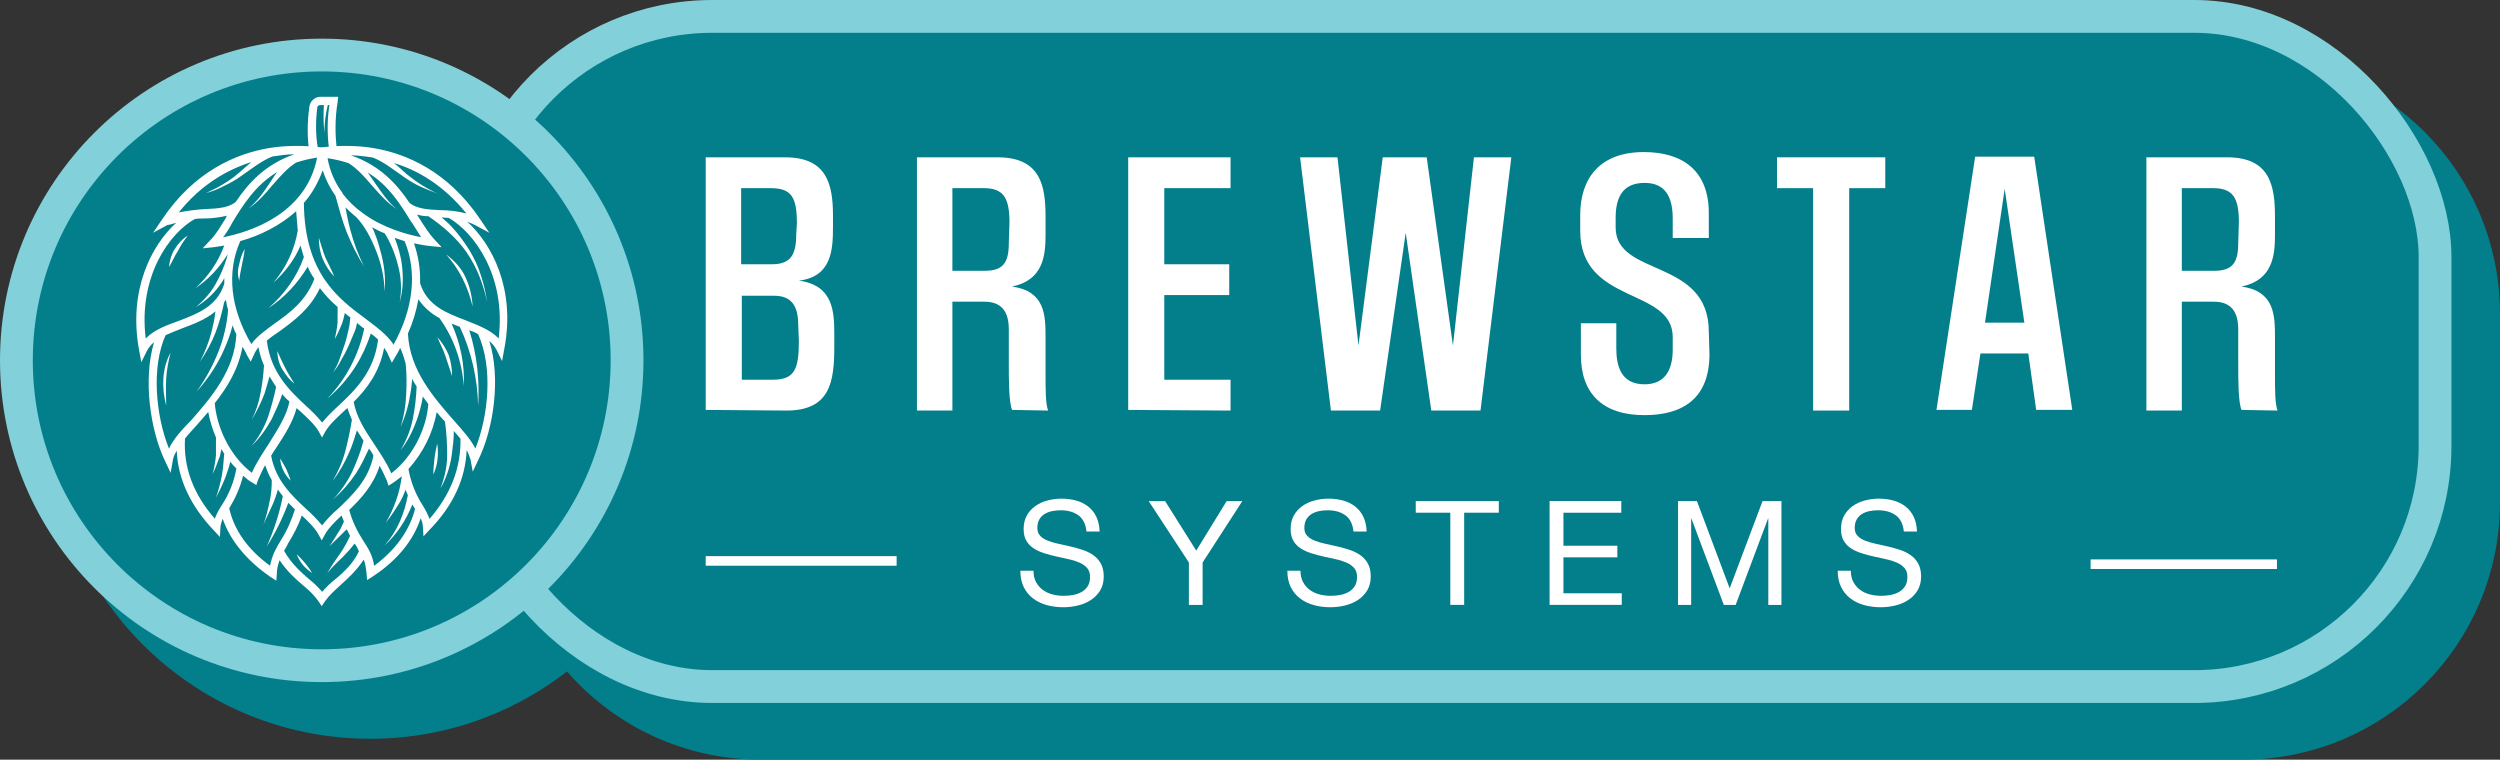 <?xml version="1.0" encoding="UTF-8"?>
<svg xmlns="http://www.w3.org/2000/svg" id="Layer_2" data-name="Layer 2" viewBox="0 0 381.07 115.79">
  <rect x="0" y="0" width="381.07" height="115.79" fill="#333333" stroke="none"/>
  <defs>
    <style>
      .cls-1 {
        stroke: #82d0d9;
      }

      .cls-1, .cls-2 {
        fill: #037f8c;
        stroke-width: 5px;
      }

      .cls-1, .cls-2, .cls-3 {
        stroke-miterlimit: 10;
      }

      .cls-2 {
        stroke: #037f8c;
      }

      .cls-3 {
        fill: none;
        stroke: #fff;
        stroke-width: 1.46px;
      }

      .cls-4 {
        fill: #fff;
        stroke-width: 0px;
      }
    </style>
  </defs>
  <g id="Layer_2-2" data-name="Layer 2">
    <path class="cls-2" d="m341.87,11.14H115.96c-12.65,0-23.8,6.4-30.4,16.14-7.97-6.41-18.1-10.25-29.12-10.25-25.7,0-46.54,20.84-46.54,46.54s20.84,46.54,46.54,46.54c11.6,0,22.2-4.25,30.34-11.27,6.71,8.78,17.28,14.45,29.18,14.45h225.91c20.27,0,36.7-16.43,36.7-36.7v-28.75c0-20.27-16.43-36.7-36.7-36.7Z"></path>
    <rect class="cls-1" x="71.87" y="2.5" width="299.3" height="102.15" rx="36.7" ry="36.7"></rect>
    <g id="Group_3" data-name="Group 3">
      <path id="Path_13" data-name="Path 13" class="cls-4" d="m107.57,62.48V23.98h12.1c6.3,0,7.3,4,7.3,8.9v1.7c0,3.5-.2,7.6-5.2,8.2,5.3.7,5.4,4.8,5.4,8.3v1.7c0,5.4-.6,9.8-7.3,9.8l-12.3-.1Zm13.9-28.4c0-4-.8-5.4-4-5.4h-4.5v11.6h4.7c2.9,0,3.7-1.5,3.7-4.6,0,0,.1-1.6.1-1.6Zm.2,15.4c0-3.5-1.6-4.4-3.7-4.4h-4.9v12.8h4.7c3.3,0,4-1.5,4-5.9,0,0-.1-2.5-.1-2.5Z"></path>
      <path id="Path_14" data-name="Path 14" class="cls-4" d="m154.27,62.48c-.5-1.2-.5-4.6-.5-7v-5.3c0-3.5-1.9-4.2-3.8-4.2h-4.8v16.6h-5.4V23.98h12.3c6.6,0,7.3,4.4,7.3,9.1v2.7c0,3.1-.3,6.9-5.1,7.9,5,.7,5.1,4.3,5.1,7.7v5.8c0,2.1,0,4.5.4,5.4,0,0-5.5-.1-5.5-.1Zm-.4-28.6c0-3.7-.9-5.2-3.9-5.2h-4.8v12.6h4.9c2.8,0,3.7-1.2,3.7-4.2l.1-3.2Z"></path>
      <path id="Path_15" data-name="Path 15" class="cls-4" d="m171.97,62.48V23.98h15.6v4.7h-10.1v11.6h9.9v4.7h-9.9v12.9h10.1v4.7l-15.6-.1Z"></path>
      <path id="Path_16" data-name="Path 16" class="cls-4" d="m221.47,52.68l3.2-28.7h5.7l-4.7,38.6h-7.5l-3.9-27.1-3.9,27.1h-7.5l-4.7-38.6h5.7l3.2,28.7,3.7-28.7h6.7s4,28.7,4,28.7Z"></path>
      <path id="Path_17" data-name="Path 17" class="cls-4" d="m260.57,53.98c0,6.7-4,9.3-9.9,9.3-6.5,0-9.7-3.4-9.7-9.2v-4.8h5.4v3.8c0,2.7.7,5.5,4.3,5.5,2.9,0,4.3-1.9,4.3-5.3v-1.9c0-7.6-14.1-4.9-14.1-16.2v-2.4c0-5.5,2.9-9.6,9.7-9.6,6.1,0,9.9,3,9.9,9.3v3.8h-5.5v-3c0-4.2-1.9-5.4-4.3-5.4-3,0-4.4,1.8-4.4,5.3v1.5c0,7.6,14.2,4.6,14.2,15.9,0,0,.1,3.4.1,3.4Z"></path>
      <path id="Path_18" data-name="Path 18" class="cls-4" d="m276.37,62.48V28.68h-5.5v-4.7h16.5v4.7h-5.5v33.9h-5.5v-.1Z"></path>
      <path id="Path_19" data-name="Path 19" class="cls-4" d="m310.37,62.48l-1.2-8.6h-7.3l-1.3,8.6h-5.4l5.9-38.6h9l5.8,38.6s-5.5,0-5.5,0Zm-4.8-33.7l-3,20.4h6s-3-20.4-3-20.4Z"></path>
      <path id="Path_20" data-name="Path 20" class="cls-4" d="m341.67,62.48c-.5-1.2-.5-4.6-.5-7v-5.3c0-3.5-1.9-4.2-3.8-4.2h-4.8v16.6h-5.4V23.98h12.3c6.6,0,7.3,4.4,7.3,9.1v2.7c0,3.1-.3,6.9-5.1,7.9,5,.7,5.1,4.3,5.1,7.7v5.8c0,2.1,0,4.5.4,5.4,0,0-5.5-.1-5.5-.1Zm-.4-28.6c0-3.7-.9-5.2-3.9-5.2h-4.8v12.6h4.9c2.8,0,3.7-1.2,3.7-4.2l.1-3.2h0Z"></path>
    </g>
    <line id="Line_1" data-name="Line 1" class="cls-3" x1="318.67" y1="86" x2="347.07" y2="86"></line>
    <line id="Line_2" data-name="Line 2" class="cls-3" x1="107.57" y1="85.5" x2="136.67" y2="85.5"></line>
    <g>
      <path class="cls-4" d="m164.36,78.54c-.7-.51-1.6-.76-2.69-.76-.44,0-.88.04-1.31.13s-.81.24-1.14.44-.6.48-.8.83-.3.78-.3,1.3c0,.49.14.88.43,1.19s.67.55,1.15.74c.48.19,1.02.35,1.63.48.61.13,1.22.26,1.85.41s1.25.32,1.85.52c.61.2,1.15.47,1.63.81.48.34.86.77,1.15,1.29s.43,1.17.43,1.95c0,.84-.19,1.56-.56,2.16s-.86,1.09-1.45,1.46c-.59.38-1.25.65-1.98.82s-1.46.25-2.18.25c-.89,0-1.73-.11-2.52-.33s-1.49-.56-2.08-1.01c-.6-.45-1.07-1.03-1.42-1.73-.35-.7-.52-1.53-.52-2.49h2c0,.67.13,1.24.39,1.72s.6.88,1.02,1.19.91.54,1.47.69,1.14.22,1.73.22c.47,0,.95-.04,1.43-.13s.91-.24,1.3-.46c.38-.21.69-.51.93-.88.24-.37.35-.84.35-1.42s-.14-.99-.43-1.33-.67-.62-1.15-.83-1.02-.39-1.63-.52-1.22-.27-1.85-.41c-.63-.14-1.25-.3-1.85-.49-.61-.19-1.15-.43-1.63-.73-.48-.3-.86-.69-1.15-1.17-.29-.48-.43-1.08-.43-1.81,0-.8.16-1.49.49-2.07.32-.58.76-1.06,1.3-1.44.54-.38,1.15-.66,1.84-.84.69-.18,1.39-.28,2.12-.28.81,0,1.57.1,2.26.29.69.19,1.3.5,1.83.91.52.41.94.93,1.24,1.56s.47,1.38.5,2.25h-2c-.12-1.14-.53-1.96-1.23-2.47h-.02Z"></path>
      <path class="cls-4" d="m183.33,92.21h-2.11v-6.47l-6.12-9.35h2.5l4.74,7.54,4.63-7.54h2.39l-6.05,9.35v6.47h.02Z"></path>
      <path class="cls-4" d="m205.06,78.54c-.7-.51-1.6-.76-2.69-.76-.44,0-.88.04-1.31.13s-.81.24-1.14.44c-.33.21-.6.48-.8.83s-.3.78-.3,1.3c0,.49.14.88.43,1.19s.67.55,1.15.74c.48.19,1.02.35,1.63.48.61.13,1.22.26,1.85.41s1.25.32,1.85.52c.61.2,1.15.47,1.63.81.48.34.87.77,1.15,1.29s.43,1.17.43,1.95c0,.84-.19,1.56-.56,2.16s-.86,1.09-1.45,1.46c-.59.38-1.25.65-1.98.82s-1.46.25-2.18.25c-.89,0-1.73-.11-2.52-.33-.79-.22-1.49-.56-2.08-1.01-.6-.45-1.07-1.03-1.42-1.73-.35-.7-.52-1.53-.52-2.49h2c0,.67.13,1.24.39,1.72s.6.88,1.02,1.19c.42.31.91.54,1.47.69s1.14.22,1.73.22c.47,0,.95-.04,1.43-.13s.91-.24,1.3-.46c.38-.21.69-.51.93-.88.24-.37.35-.84.35-1.42s-.14-.99-.43-1.33-.67-.62-1.15-.83-1.02-.39-1.63-.52-1.22-.27-1.85-.41c-.63-.14-1.25-.3-1.85-.49-.61-.19-1.15-.43-1.63-.73-.48-.3-.87-.69-1.15-1.17-.29-.48-.43-1.08-.43-1.81,0-.8.16-1.49.49-2.07s.76-1.06,1.3-1.44c.54-.38,1.15-.66,1.84-.84.69-.18,1.39-.28,2.12-.28.81,0,1.57.1,2.26.29.69.19,1.3.5,1.83.91.52.41.94.93,1.24,1.56s.47,1.38.5,2.25h-2c-.12-1.14-.53-1.96-1.23-2.47h-.02Z"></path>
      <path class="cls-4" d="m215.8,78.15v-1.77h12.66v1.77h-5.28v14.05h-2.11v-14.05h-5.28,0Z"></path>
      <path class="cls-4" d="m247.13,76.38v1.77h-8.82v5.03h8.22v1.77h-8.22v5.48h8.89v1.77h-11v-15.83h10.93Z"></path>
      <path class="cls-4" d="m258.66,76.38l4.99,13.3,5.01-13.3h2.88v15.83h-2v-13.17h-.04l-4.94,13.17h-1.8l-4.94-13.17h-.04v13.17h-2v-15.83h2.88Z"></path>
      <path class="cls-4" d="m288.95,78.54c-.7-.51-1.6-.76-2.69-.76-.44,0-.88.04-1.31.13s-.81.24-1.14.44c-.33.21-.6.48-.8.83-.2.35-.3.78-.3,1.3,0,.49.14.88.43,1.19s.67.55,1.15.74c.48.19,1.02.35,1.63.48.61.13,1.22.26,1.85.41s1.25.32,1.85.52c.61.2,1.15.47,1.63.81s.87.77,1.15,1.29.43,1.17.43,1.95c0,.84-.19,1.56-.56,2.16s-.86,1.09-1.45,1.46c-.59.38-1.25.65-1.98.82s-1.46.25-2.18.25c-.89,0-1.73-.11-2.52-.33-.79-.22-1.49-.56-2.08-1.01-.6-.45-1.07-1.03-1.42-1.73-.35-.7-.52-1.53-.52-2.49h2c0,.67.13,1.24.39,1.72s.6.88,1.02,1.19c.42.31.91.54,1.47.69s1.14.22,1.73.22c.47,0,.95-.04,1.43-.13.48-.09.91-.24,1.3-.46.38-.21.69-.51.93-.88.24-.37.35-.84.35-1.42s-.14-.99-.43-1.33-.67-.62-1.15-.83c-.48-.21-1.02-.39-1.63-.52-.61-.13-1.22-.27-1.85-.41-.63-.14-1.25-.3-1.85-.49-.61-.19-1.15-.43-1.63-.73s-.87-.69-1.15-1.17c-.29-.48-.43-1.08-.43-1.81,0-.8.16-1.49.49-2.07s.76-1.06,1.3-1.44c.54-.38,1.15-.66,1.84-.84.69-.18,1.39-.28,2.12-.28.81,0,1.57.1,2.26.29s1.3.5,1.83.91c.52.41.94.93,1.24,1.56s.47,1.38.5,2.25h-2c-.12-1.14-.53-1.96-1.23-2.47h-.02Z"></path>
    </g>
    <circle class="cls-1" cx="49.04" cy="54.93" r="46.54"></circle>
    <g id="Group_2" data-name="Group 2">
      <g id="Group_1" data-name="Group 1">
        <path id="Path_1" data-name="Path 1" class="cls-4" d="m26.85,33.97c-3.71,3.37-7.34,10.2-5.65,19.39l.34,1.85.84-1.69c.25-.51.67-1.01,1.1-1.35-1.69,5.65-.59,13.41,1.69,18.13l.84,1.77.34-1.94c.08-.51.34-1.01.59-1.43.17,4.3,2.11,8.43,5.65,12.14l.93,1.01.08-1.35c0-.51.17-.93.34-1.43,1.18,3.37,3.63,6.32,7.25,8.85l.93.59.08-1.1c0-.67.17-1.35.42-2.02,1.18,1.77,2.45,2.87,3.63,3.88.93.76,1.69,1.52,2.28,2.36l.51.76.51-.76c.67-.93,1.43-1.6,2.36-2.45,1.1-1.01,2.36-2.11,3.54-3.88.25.67.34,1.35.42,2.02l.08,1.1.93-.59c3.71-2.45,6.15-5.48,7.25-8.85.17.42.34.93.34,1.43l.08,1.35.93-1.01c3.63-3.71,5.48-7.84,5.65-12.14.25.42.42.93.59,1.43l.34,1.85.84-1.77c2.36-4.81,3.46-12.48,1.69-18.13.42.34.84.84,1.1,1.35l.84,1.69.34-1.85c1.77-9.19-1.94-16.02-5.65-19.39.42.17.84.34,1.18.51l2.19,1.18-1.43-2.11c-4.89-7.25-11.21-9.95-16.19-10.79h0c-1.43-.25-2.87-.34-4.38-.34-1.18,0-2.45.08-3.63.25-1.18-.17-2.45-.25-3.63-.25-1.43,0-2.95.08-4.38.34h0c-4.97.84-11.3,3.54-16.19,10.79l-1.43,2.11,2.19-1.18c.59-.08.93-.25,1.35-.34h-.02Zm-4.64,17.62c-1.18-9.61,3.79-16.19,7.5-18.21.51-.08,1.01-.08,1.52-.08,1.1,0,2.28-.17,3.37-.42-.08.08-.17.25-.17.34-.84,1.35-1.52,2.53-2.36,3.37l-1.18,1.26,1.69-.17c.51-.08,1.01-.17,1.6-.25-.93,2.53-2.45,4.72-4.38,6.49,2.02-1.35,3.63-3.12,4.89-5.14,0,.17-.08.25-.08.42-.42,1.43-1.01,2.78-1.77,4.13s-1.77,2.45-2.95,3.46c1.35-.84,2.53-1.85,3.46-3.12.34-.42.59-.84.84-1.26v.84c-1.1,3.46-4.05,4.55-6.91,5.65-1.85.67-3.79,1.35-5.06,2.7h0Zm40.55-17.71c.51.84,1.01,1.6,1.43,2.28-2.19-.42-5.9-1.43-8.94-3.71h0c-1.18-.84-2.19-1.85-3.04-2.95v-.08h0c-1.18-1.6-1.94-3.37-2.28-5.31,1.1.17,2.19.42,3.2.76,1.35.84,2.45,2.11,3.54,3.37,1.1,1.26,2.28,2.61,3.79,3.63-1.35-1.1-2.28-2.53-3.29-3.96-.34-.51-.76-1.1-1.1-1.6,3.2,1.94,5.06,4.97,6.66,7.59l.03-.02Zm-2.78,18.63c-1.01-1.52-2.53-2.61-4.3-3.96-4.13-3.04-9.27-6.91-9.36-17.62,1.26-1.43,2.19-3.12,2.87-4.97.42,1.35,1.1,2.7,1.94,3.88.51,1.85,1.01,3.71,1.69,5.48.76,1.85,1.6,3.63,2.7,5.31-.93-1.77-1.6-3.63-2.11-5.56-.34-1.18-.51-2.28-.76-3.46.51.51,1.1,1.01,1.69,1.52h0c1.35,1.43,2.28,3.29,3.04,5.23.76,1.94,1.18,3.96,1.26,6.07.17-2.11-.08-4.22-.67-6.24-.25-1.01-.59-2.02-1.01-3.04-.08-.17-.17-.34-.25-.51.59.34,1.26.67,1.94.93.93,1.52,1.6,3.2,2.02,4.89.51,1.85.59,3.79.25,5.65.51-1.85.59-3.79.34-5.73-.17-1.43-.59-2.78-1.1-4.13.51.17,1.01.34,1.52.51,1.94,4.72,1.35,10.29-1.69,15.77v-.02Zm1.85,2.87c.17,1.6.17,3.2.08,4.81-.08,1.69-.34,3.29-.84,4.89.67-1.52,1.18-3.12,1.43-4.81.17-.84.25-1.69.34-2.53.17.42.42.76.67,1.18-.08,1.69-.25,3.29-.59,4.97-.34,1.69-1.01,3.29-1.85,4.72,1.1-1.35,1.85-2.95,2.45-4.55.42-1.18.76-2.45.93-3.63.25.42.59.76.84,1.18-.25,3.37-2.11,7.84-5.65,10.54-.67-1.6-1.69-3.04-2.61-4.47-1.43-2.11-2.7-4.13-3.12-6.41,2.02-2.02,3.96-4.55,4.64-8.26.25.34.51.76.67,1.18l.51,1.1.59-1.01c.25-.42.51-.84.67-1.26.34.67.59,1.52.84,2.36h0Zm-10.29,22.17c-.93.76-1.69,1.6-2.45,2.53-.76-.93-1.6-1.77-2.45-2.53-2.19-2.02-4.64-4.38-5.31-8.09.25-.42.51-.84.76-1.18,1.26-1.94,2.53-3.88,3.12-6.07.17.17.42.34.59.51,1.18,1.1,2.19,2.02,2.78,3.04l.51.93.51-.93c.59-1.01,1.6-1.94,2.78-3.04.17-.17.34-.34.59-.51.17.59.42,1.18.67,1.77-.25,1.6-.59,3.2-1.01,4.81-.42,1.6-1.1,3.12-1.94,4.55,1.01-1.35,1.85-2.78,2.53-4.38.51-1.1.84-2.28,1.18-3.37.34.51.67,1.1,1.01,1.6-.42,1.6-1.01,3.12-1.69,4.64-.76,1.6-1.77,3.04-2.95,4.3,1.35-1.18,2.53-2.53,3.54-4.05.76-1.18,1.35-2.45,1.94-3.71.25.34.51.67.67,1.1-.76,3.71-3.2,5.99-5.4,8.09h.02Zm-18.8-16.1c1.94-2.45,3.63-5.23,4.22-8.6.25.42.51.84.67,1.26l.59,1.01.51-1.1c.17-.42.42-.76.67-1.1.17.93.42,1.85.84,2.78-.08,1.35-.25,2.78-.51,4.13-.25,1.43-.67,2.78-1.35,4.13.76-1.26,1.43-2.61,1.94-3.96.25-.84.51-1.69.76-2.61.34.51.67,1.1,1.01,1.6-.34,1.6-.76,3.12-1.26,4.64-.59,1.6-1.43,3.12-2.53,4.38,1.26-1.18,2.28-2.61,3.12-4.13.59-1.26,1.18-2.53,1.6-3.79.34.42.67.76,1.1,1.1-.42,2.19-1.77,4.22-3.12,6.41-.93,1.43-1.94,2.95-2.61,4.47-3.54-2.7-5.4-7.25-5.65-10.62Zm3.88-24.7c3.04-.84,6.07-2.36,8.52-4.55.08,1.01.17,2.02.25,2.95-.51,2.95-1.77,5.65-3.71,7.93,1.77-1.6,3.2-3.46,4.13-5.65.17.59.34,1.26.51,1.77-1.1,3.04-2.95,5.65-5.4,7.76,2.45-1.6,4.47-3.79,5.99-6.32.25.67.59,1.26,1.01,1.85-1.26,3.37-3.79,5.23-6.07,6.83-1.35,1.01-2.7,1.94-3.54,3.12-3.2-5.4-3.79-10.96-1.69-15.68h0Zm14.84,10.03v2.36c-.08.84-.25,1.69-.42,2.53.42-.76.76-1.52,1.1-2.36.17-.51.34-1.1.42-1.6.25.25.59.51.84.67-.08.59-.08,1.18-.25,1.77-.17.76-.34,1.52-.59,2.28s-.51,1.43-.76,2.19-.59,1.43-1.01,2.11c.51-.59.93-1.26,1.26-1.94.42-.67.76-1.35,1.1-2.11s.59-1.43.93-2.19c.17-.42.25-.84.34-1.26.17.17.34.25.51.42s.42.34.59.42c-.84,4.05-2.78,7.76-5.65,10.71,1.69-1.43,3.12-3.04,4.3-4.89,1.01-1.6,1.77-3.29,2.36-5.06.42.34.76.59,1.1.93-.59,4.97-3.63,7.84-6.07,10.12-.84.76-1.69,1.6-2.45,2.53-.76-.93-1.6-1.77-2.45-2.53-2.45-2.28-5.4-5.06-5.99-9.95.59-.51,1.18-.93,1.94-1.43,2.19-1.6,4.64-3.37,6.15-6.58.76,1.01,1.69,2.02,2.7,2.87h0Zm-9.86-18.63c1.1-1.26,2.19-2.53,3.54-3.37,1.01-.34,2.11-.59,3.2-.76-1.69,8.68-10.37,11.38-14.33,12.14.51-.67,1.01-1.43,1.43-2.28,1.6-2.61,3.46-5.65,6.83-7.67-.42.51-.76,1.1-1.1,1.6-.93,1.43-1.94,2.87-3.29,3.96,1.43-.93,2.61-2.28,3.71-3.63h0Zm-15.85,40.22c-2.02-5.06-2.7-12.39-.51-17.28.76-.34,1.6-.67,2.45-1.01,1.77-.67,3.63-1.35,5.14-2.61-.08,1.01-.34,2.11-.59,3.12-.42,1.6-1.01,3.12-1.77,4.55.93-1.35,1.77-2.87,2.36-4.38.59-1.52,1.01-3.12,1.35-4.72.08-.08.17-.25.25-.34.08.51.17,1.01.34,1.52-.17,2.19-.67,4.38-1.52,6.49s-1.94,4.13-3.29,5.99c1.52-1.69,2.87-3.63,3.88-5.73.67-1.43,1.26-2.87,1.6-4.38.17.42.34.93.59,1.35-.25,5.56-3.96,9.78-6.91,13.15-1.43,1.43-2.7,2.87-3.37,4.3h0v-.02Zm7,10.71c-3.29-3.79-4.81-7.84-4.55-12.23.51-.67,1.18-1.35,1.85-2.11.51-.59,1.1-1.26,1.69-1.94.25,1.35.67,2.7,1.18,3.88v2.7c-.08.93-.25,1.94-.51,2.87.42-.84.76-1.77,1.1-2.7.08-.34.17-.76.25-1.1.17.25.25.51.42.67-.08,1.1-.17,2.19-.34,3.29-.25,1.18-.51,2.36-.93,3.46.59-1.1,1.1-2.19,1.52-3.29.25-.76.51-1.43.67-2.19.25.34.59.67.93,1.01-.34,2.02-1.1,3.88-2.19,5.56-.51.76-.84,1.43-1.1,2.11h0Zm8.43,7.17c-3.37-2.45-5.48-5.4-6.24-8.77.93-1.52,1.69-3.2,2.11-4.97.42.34.84.76,1.35,1.01l.67.42.25-.76c.34-.76.67-1.52,1.1-2.28.25.76.59,1.6,1.01,2.28,0,1.1-.08,2.19-.34,3.29-.25,1.18-.51,2.36-.93,3.46.51-1.1,1.01-2.19,1.52-3.29.25-.67.51-1.35.67-2.02.25.34.51.67.76,1.01-.51,2.61-1.35,5.23-2.45,7.67,1.35-2.11,2.45-4.38,3.29-6.66l1.01,1.01c-.51,1.6-1.18,3.2-2.11,4.64-.76,1.26-1.35,2.28-1.69,3.96h.02Zm9.95,2.02c-.76.59-1.43,1.26-2.02,1.94-.59-.67-1.26-1.35-2.02-1.94-1.26-1.1-2.61-2.28-3.79-4.3.17-.34.42-.67.59-1.1.84-1.35,1.6-2.78,2.11-4.3,1.1,1.01,2.02,1.94,2.53,2.87l.51.93.51-.93c.51-.93,1.43-1.85,2.53-2.87.08.34.25.59.34.93-.25.59-.51,1.18-.93,1.77-.42.67-.84,1.35-1.26,2.02.51-.59,1.1-1.1,1.69-1.69l.93-.93c.17.34.34.67.51,1.01-.42.93-.93,1.85-1.52,2.7-.67.93-1.35,1.94-1.94,2.95.76-.93,1.6-1.69,2.45-2.53.59-.59,1.18-1.26,1.69-1.94l.08.08c.25.34.42.67.59,1.1-.93,1.94-2.28,3.12-3.54,4.22h-.04Zm5.9-2.02c-.25-1.69-.93-2.7-1.69-3.88-.93-1.43-1.69-3.04-2.11-4.64,1.77-1.69,3.71-3.79,4.64-6.74.42.76.76,1.52,1.1,2.28l.25.76.67-.42c.51-.34.93-.67,1.35-1.01v.08c-.17,1.18-.42,2.36-.84,3.54-.42,1.18-.93,2.36-1.6,3.46.84-1.01,1.52-2.11,2.19-3.2.34-.59.59-1.18.84-1.85.08.34.25.59.34.84-.51,2.78-1.6,5.48-3.54,7.67,1.85-1.69,3.29-3.88,4.22-6.24.17.25.25.42.42.67-.84,3.29-2.95,6.24-6.24,8.68h0Zm8.43-7.17c-.25-.67-.59-1.35-1.01-2.02-1.1-1.69-1.85-3.63-2.19-5.56,2.19-2.45,3.71-5.4,4.3-8.68.42.51.84,1.01,1.26,1.43.25,1.69.34,3.37.34,5.14s-.42,3.46-1.01,5.06c.84-1.52,1.43-3.2,1.69-4.97.17-1.26.34-2.53.34-3.79.34.42.67.76,1.01,1.18.08,4.38-1.43,8.43-4.72,12.23v-.02Zm7-10.71c-.67-1.35-1.94-2.78-3.37-4.38-2.95-3.37-6.66-7.59-6.91-13.15.76-1.69,1.26-3.37,1.6-5.23.84,1.26,1.94,2.19,3.2,2.87,2.19,3.04,3.46,6.66,3.71,10.37.17-3.29-.51-6.49-1.85-9.53.42.17.84.34,1.26.51,1.77,3.79,2.7,7.93,2.78,12.06.25-3.88-.17-7.84-1.35-11.55.51.17.93.34,1.35.59,2.28,5.06,1.6,12.39-.42,17.45h0Zm3.54-16.78c-1.26-1.35-3.2-2.02-5.06-2.78-2.87-1.1-5.82-2.19-6.91-5.65.08-2.02-.25-4.13-.93-6.07.84.17,1.69.34,2.53.42l1.69.17-1.18-1.26c-.76-.84-1.52-2.02-2.36-3.37-.08-.08-.17-.25-.17-.34.59.17,1.1.25,1.69.25,1.1.76,2.11,1.52,3.12,2.45s1.94,1.94,2.7,3.04c.76,1.1,1.43,2.36,1.94,3.63s.93,2.61,1.18,3.96c-.17-1.35-.51-2.78-.93-4.05-.42-1.35-1.01-2.61-1.77-3.88-.76-1.18-1.6-2.36-2.53-3.37-.51-.59-1.1-1.1-1.69-1.6.34,0,.76.08,1.1.08,3.79,2.19,8.77,8.77,7.59,18.38h-.01Zm-4.89-19.05c-1.35-.34-2.7-.51-4.05-.51-1.94-.08-3.63-.25-4.64-1.1-1.85-2.78-4.47-5.73-8.94-7.25,1.1,0,2.28.17,3.37.34,1.69.67,3.12,1.85,4.72,2.95.84.59,1.69,1.1,2.61,1.52.93.42,1.85.76,2.78,1.1-.93-.34-1.77-.84-2.61-1.35s-1.6-1.1-2.36-1.69c-.67-.59-1.26-1.18-1.94-1.69,3.46,1.01,7.5,3.29,11.04,7.67h.02Zm-32.8-7.84c-.67.59-1.35,1.18-1.94,1.69-.76.67-1.52,1.18-2.36,1.69s-1.69.93-2.61,1.35c.93-.25,1.85-.59,2.78-1.1.93-.42,1.77-.93,2.61-1.52,1.6-1.1,3.04-2.28,4.72-2.95,1.1-.17,2.19-.34,3.37-.34-4.47,1.52-7.08,4.47-8.94,7.25-1.1.93-2.78,1.01-4.64,1.1-1.35.08-2.7.25-4.05.51,3.37-4.22,7.34-6.49,11.04-7.67h.02Z"></path>
        <path id="Path_2" data-name="Path 2" class="cls-4" d="m67.99,38.78c1.01,1.1,1.85,2.36,2.53,3.71s1.18,2.78,1.52,4.22c-.08-1.52-.42-3.04-1.1-4.47-.59-1.35-1.69-2.53-2.95-3.46Z"></path>
        <path id="Path_3" data-name="Path 3" class="cls-4" d="m66.22,69.97c-.08.76-.17,1.6-.17,2.36.67-1.43.84-3.12.59-4.72-.17.84-.34,1.6-.42,2.36Z"></path>
        <path id="Path_4" data-name="Path 4" class="cls-4" d="m45.23,84.47c.42,1.18,1.26,2.19,2.36,2.87-.34-.51-.67-1.01-1.1-1.52-.42-.51-.84-.93-1.26-1.35Z"></path>
        <path id="Path_5" data-name="Path 5" class="cls-4" d="m42.7,69.89c.08,1.26.67,2.45,1.6,3.37-.17-.59-.42-1.18-.67-1.77-.34-.59-.59-1.1-.93-1.6Z"></path>
        <path id="Path_6" data-name="Path 6" class="cls-4" d="m36.46,42.82c.08-.84.25-1.6.42-2.45.17-.76.34-1.6.42-2.45-.42.76-.67,1.52-.84,2.36-.25.84-.25,1.69,0,2.53h0Z"></path>
        <path id="Path_7" data-name="Path 7" class="cls-4" d="m42.28,53.53c0,.93.25,1.94.76,2.78s1.1,1.6,1.85,2.19c-.51-.84-1.01-1.6-1.43-2.45-.42-.84-.84-1.69-1.18-2.53h0Z"></path>
        <path id="Path_8" data-name="Path 8" class="cls-4" d="m26.6,38.02c-.51.84-.76,1.77-.84,2.7.51-.84.84-1.69,1.35-2.45.42-.84.93-1.6,1.52-2.36-.84.51-1.52,1.26-2.02,2.11h-.01Z"></path>
        <path id="Path_9" data-name="Path 9" class="cls-4" d="m25.33,61.79c0-1.35-.08-2.7,0-4.05s.34-2.7.67-3.96c-.67,1.18-1.01,2.53-1.1,3.96-.08,1.35.08,2.7.42,4.05h.01Z"></path>
        <path id="Path_10" data-name="Path 10" class="cls-4" d="m66.64,51.34c.42,1.01.93,1.94,1.26,2.95s.67,2.02,1.01,3.04c0-1.1-.17-2.19-.51-3.2-.42-1.01-1.01-1.94-1.77-2.78h0Z"></path>
        <path id="Path_11" data-name="Path 11" class="cls-4" d="m48.6,36.25c0,1.1.17,2.19.59,3.2.42,1.01,1.01,1.94,1.77,2.7-.42-1.01-.93-1.94-1.35-2.87-.42-1.01-.67-2.02-1.01-3.04h0Z"></path>
      </g>
      <path id="Path_12" data-name="Path 12" class="cls-4" d="m47.17,23.26l.08.51h4.22l-.08-.67c-.34-2.53-.34-5.06.08-7.59l.08-.76h-2.7c-.84,0-1.6.67-1.69,1.52-.34,2.36-.34,4.72,0,7h0Zm1.18-6.83h0c0-.25.25-.42.51-.42h.51c-.08,1.35-.08,2.78.08,4.22,0-1.43.17-2.78.51-4.22h.25c-.34,2.19-.34,4.38-.08,6.49h-1.69c-.34-1.94-.34-4.05-.08-6.07h0Z"></path>
    </g>
  </g>
</svg>
